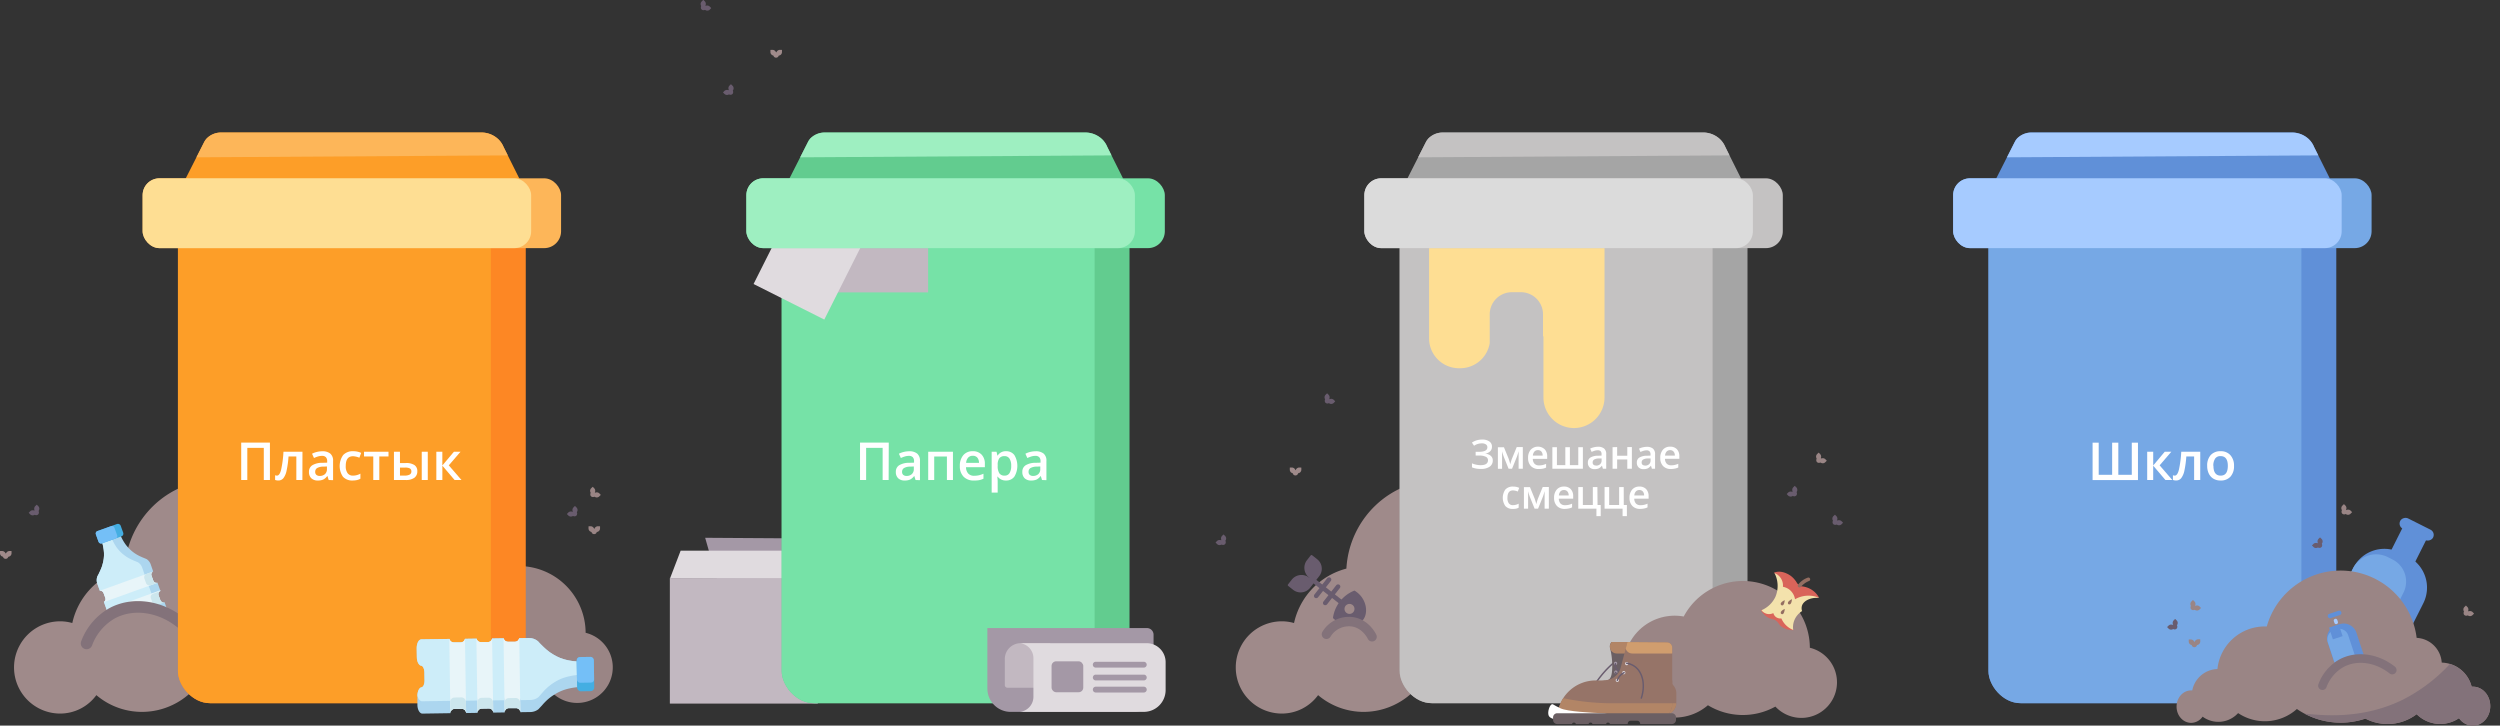 <svg xmlns="http://www.w3.org/2000/svg" xmlns:xlink="http://www.w3.org/1999/xlink" viewBox="0 0 1002.68 291.03"><rect x="0" y="0" width="1002.68" height="291.03" fill="#333333" stroke="none"/><defs><clipPath id="a"><path d="M212.12,79.27l-142,.88L81.74,57.27a6.69,6.69,0,0,1,1.15-1.73,8.09,8.09,0,0,1,5.78-2.39H193.41a9.91,9.91,0,0,1,6.42,2.66A9.28,9.28,0,0,1,202,59Z" fill="none"/></clipPath><clipPath id="b"><path d="M60.75,230.9l.73,2a1.34,1.34,0,0,0,1.69.82l1.19,3.3a1.36,1.36,0,0,0-.79,1.71l.74,2a1.33,1.33,0,0,0,1.69.81l1.19,3.31a1.31,1.31,0,0,0-.79,1.69h0l.73,2a1.34,1.34,0,0,0,1.69.82l2.92,8.11c.28.77-.65,1.81-2.07,2.32l-2.59.93c-1.37.49-2.7.29-3-.45a1.15,1.15,0,0,0-.7-.31,3.31,3.31,0,0,0-1.36.17l-2.64.95a3.31,3.31,0,0,0-1.15.73,1.15,1.15,0,0,0-.35.69c.27.74-.63,1.75-2,2.24l-2.63.94c-1.4.51-2.76.3-3-.46l-2.93-8.15a1.33,1.33,0,0,0,.59-1.61l-.73-2a1.35,1.35,0,0,0-1.48-.87l-1.21-3.35a1.32,1.32,0,0,0,.59-1.6l-.73-2a1.32,1.32,0,0,0-1.48-.86l-1.2-3.35a1.33,1.33,0,0,0,.59-1.61l-.74-2a1.33,1.33,0,0,0-1.47-.87l-1-2.77a4.3,4.3,0,0,1,0-3c.2-.36.37-.7.53-1l.07-.15c.31-.63.52-1.1.6-1.28a18,18,0,0,0,.78-2c0-.17.22-.72.37-1.46a13.72,13.72,0,0,0,.19-4.78,19.92,19.92,0,0,0-.64-3.07,7.5,7.5,0,0,0-1.25-2.11l8.27-3a7.4,7.4,0,0,0,.38,2.43,19.26,19.26,0,0,0,1.46,2.77,14.84,14.84,0,0,0,1.52,2A16.71,16.71,0,0,0,53,221.13c.59.47,1.06.79,1.22.89a16.49,16.49,0,0,0,1.88,1.06l1,.45.22.09,1.48.61h0a4.22,4.22,0,0,1,1.63,2.07l1,2.9A1.31,1.31,0,0,0,60.75,230.9Z" fill="none"/></clipPath><clipPath id="c"><rect x="71.37" y="82.52" width="139.5" height="199.5" rx="12.84" fill="none"/></clipPath><clipPath id="d"><rect x="57.2" y="71.52" width="167.83" height="28" rx="6.75" fill="none"/></clipPath><clipPath id="e"><path d="M206.93,284h-2.81a1.74,1.74,0,0,0-1.72,1.74l-4.58.07a1.74,1.74,0,0,0-1.76-1.69l-2.82.05a1.74,1.74,0,0,0-1.72,1.74l-4.58.07a1.73,1.73,0,0,0-1.76-1.69h-2.82a1.74,1.74,0,0,0-1.71,1.75l-11.24.17c-1.07,0-2-1.57-2-3.54v-3.59c0-1.89.79-3.45,1.81-3.46a1.53,1.53,0,0,0,.68-.74,4.23,4.23,0,0,0,.37-1.75l-.06-3.65a4.36,4.36,0,0,0-.42-1.74,1.46,1.46,0,0,0-.7-.71c-1,0-1.89-1.52-1.91-3.41l-.06-3.63c0-1.95.8-3.54,1.86-3.56l11.28-.17a1.75,1.75,0,0,0,1.74,1.41h2.81a1.75,1.75,0,0,0,1.69-1.46l4.64-.07a1.73,1.73,0,0,0,1.73,1.4h2.82a1.74,1.74,0,0,0,1.69-1.46L202,256a1.75,1.75,0,0,0,1.73,1.41h2.82a1.75,1.75,0,0,0,1.69-1.46l3.84-.06a5.63,5.63,0,0,1,3.67,1.28c.36.4.69.76,1,1.07l.15.15c.64.66,1.13,1.12,1.32,1.29a22,22,0,0,0,2.16,1.81c.19.14.8.57,1.64,1.07a19,19,0,0,0,2.67,1.33,19.29,19.29,0,0,0,3.15.93,25.73,25.73,0,0,0,4,.5,10.28,10.28,0,0,0,3.14-.65l.17,11.46a10.24,10.24,0,0,0-3.15-.56,27.06,27.06,0,0,0-4,.63,18.2,18.2,0,0,0-5.74,2.43,19.13,19.13,0,0,0-3.71,3c-.37.37-.61.64-1,1.09l-.2.23-1.4,1.5h0a5.44,5.44,0,0,1-3.24,1.13l-4,.06A1.74,1.74,0,0,0,206.93,284Z" fill="none"/></clipPath><clipPath id="f"><path d="M702.12,79.27l-142,.88,11.62-22.88a6.69,6.69,0,0,1,1.15-1.73,8.09,8.09,0,0,1,5.78-2.39H683.41a9.91,9.91,0,0,1,6.42,2.66A9.28,9.28,0,0,1,692,59Z" fill="none"/></clipPath><clipPath id="g"><rect x="561.37" y="82.52" width="139.5" height="199.5" rx="12.84" fill="none"/></clipPath><clipPath id="h"><rect x="547.2" y="71.52" width="167.83" height="28" rx="6.75" fill="none"/></clipPath><clipPath id="i"><path d="M454.27,79.27l-142,.88,11.62-22.88A6.72,6.72,0,0,1,325,55.54a8.09,8.09,0,0,1,5.78-2.39H435.56A9.89,9.89,0,0,1,442,55.81,9.2,9.2,0,0,1,444.14,59Z" fill="none"/></clipPath><clipPath id="j"><rect x="313.52" y="82.52" width="139.5" height="199.5" rx="12.84" fill="none"/></clipPath><clipPath id="k"><rect x="299.35" y="71.52" width="167.83" height="28" rx="6.75" fill="none"/></clipPath><clipPath id="l"><path d="M938.27,79.27l-142,.88,11.62-22.88A6.72,6.72,0,0,1,809,55.54a8.09,8.09,0,0,1,5.78-2.39H919.56A9.89,9.89,0,0,1,926,55.81,9.2,9.2,0,0,1,928.14,59Z" fill="none"/></clipPath><clipPath id="m"><rect x="797.52" y="82.52" width="139.5" height="199.5" rx="12.84" fill="none"/></clipPath><clipPath id="n"><rect x="783.35" y="71.52" width="167.83" height="28" rx="6.75" fill="none"/></clipPath><clipPath id="o"><rect x="640.62" y="272.91" width="31.71" height="13.86" rx="4.93" fill="none"/></clipPath><clipPath id="p"><path d="M640,272.91h30.72v9.17a6.79,6.79,0,0,1-6.78,6.8H624.53v-.54A15.43,15.43,0,0,1,640,272.91Z" fill="none"/></clipPath><clipPath id="q"><path d="M658.59,273.73l-14.8-.71a2.77,2.77,0,0,0,1.29-.35c.91-.52,1.47-1.77,1.54-5a29.94,29.94,0,0,0-.93-8,2.69,2.69,0,0,1,.21-1.48,2.83,2.83,0,0,1,.47-.71h12.22Z" fill="none"/></clipPath><clipPath id="r"><path d="M652.72,257.52l15.85.12a2.1,2.1,0,0,1,2.11,2.09v19.16l-28.3-6a8.06,8.06,0,0,0,2.59-.24,6.76,6.76,0,0,0,4.93-4.46Z" fill="none"/></clipPath><clipPath id="s"><path d="M991.83,275.41h-.52a12.73,12.73,0,0,0-12-9.66,10.61,10.61,0,0,0-10.06-9.92,30.74,30.74,0,0,0-60.1-4.58h-.8a19.08,19.08,0,0,0-19,17.08,10.64,10.64,0,0,0-10.1,8.57h-.44c-3.23,0-5.85,2.91-5.85,6.51s2.62,6.51,5.85,6.51a5.64,5.64,0,0,0,4.59-2.49A10.67,10.67,0,0,0,897.64,286a19.26,19.26,0,0,0,23.58-1.64,30.9,30.9,0,0,0,27.47,3.85,19.26,19.26,0,0,0,20.56-1.77,13.37,13.37,0,0,0,17,1.59,6.77,6.77,0,0,0,5.53,3c3.88,0,7-3.49,7-7.81S995.71,275.41,991.83,275.41Z" fill="none"/></clipPath></defs><title>Artboard 1</title><path d="M87,192.52c-19.74,0-35.87,15.73-37,35.53a29,29,0,0,0-21,21.83,17.79,17.79,0,0,0-4.87-.69,18.5,18.5,0,0,0,0,37,18,18,0,0,0,14.52-7.39A28.23,28.23,0,0,0,57,285.52a28.68,28.68,0,0,0,26.43-17.84c1.18.11,2.38.18,3.59.18,20.45,0,37-16.87,37-37.67S107.46,192.52,87,192.52Z" fill="#9f8a8a"/><path d="M212.12,79.27l-142,.88L81.74,57.27a6.69,6.69,0,0,1,1.15-1.73,8.09,8.09,0,0,1,5.78-2.39H193.41a9.91,9.91,0,0,1,6.42,2.66A9.28,9.28,0,0,1,202,59Z" fill="#fd9e28"/><g clip-path="url(#a)"><path d="M212.12,62.27l-142,.88L81.74,40.27a6.69,6.69,0,0,1,1.15-1.73,8.09,8.09,0,0,1,5.78-2.39H193.41a9.91,9.91,0,0,1,6.42,2.66A9.28,9.28,0,0,1,202,42Z" fill="#fdb659"/></g><path d="M60.75,230.9l.73,2a1.34,1.34,0,0,0,1.69.82l1.19,3.3a1.36,1.36,0,0,0-.79,1.71l.74,2a1.33,1.33,0,0,0,1.69.81l1.19,3.31a1.31,1.31,0,0,0-.79,1.69h0l.73,2a1.34,1.34,0,0,0,1.69.82l2.92,8.11c.28.77-.65,1.81-2.07,2.32l-2.59.93c-1.37.49-2.7.29-3-.45a1.15,1.15,0,0,0-.7-.31,3.31,3.31,0,0,0-1.36.17l-2.64.95a3.31,3.31,0,0,0-1.15.73,1.15,1.15,0,0,0-.35.69c.27.74-.63,1.75-2,2.24l-2.63.94c-1.4.51-2.76.3-3-.46l-2.93-8.15a1.33,1.33,0,0,0,.59-1.61l-.73-2a1.35,1.35,0,0,0-1.48-.87l-1.21-3.35a1.32,1.32,0,0,0,.59-1.6l-.73-2a1.32,1.32,0,0,0-1.48-.86l-1.2-3.35a1.33,1.33,0,0,0,.59-1.61l-.74-2a1.33,1.33,0,0,0-1.47-.87l-1-2.77a4.3,4.3,0,0,1,0-3c.2-.36.37-.7.53-1l.07-.15c.31-.63.52-1.1.6-1.28a18,18,0,0,0,.78-2c0-.17.22-.72.37-1.46a13.72,13.72,0,0,0,.19-4.78,19.92,19.92,0,0,0-.64-3.07,7.5,7.5,0,0,0-1.25-2.11l8.27-3a7.4,7.4,0,0,0,.38,2.43,19.26,19.26,0,0,0,1.46,2.77,14.84,14.84,0,0,0,1.52,2A16.71,16.71,0,0,0,53,221.13c.59.47,1.06.79,1.22.89a16.49,16.49,0,0,0,1.88,1.06l1,.45.22.09,1.48.61h0a4.22,4.22,0,0,1,1.63,2.07l1,2.9A1.31,1.31,0,0,0,60.75,230.9Z" fill="#acd6ef"/><g clip-path="url(#b)"><path d="M57.24,232.16l.73,2a1.33,1.33,0,0,0,1.69.81l1.19,3.31a1.31,1.31,0,0,0-.79,1.69h0l.73,2a1.33,1.33,0,0,0,1.69.81l1.19,3.31a1.33,1.33,0,0,0-.78,1.7l.73,2a1.33,1.33,0,0,0,1.69.81l2.92,8.12c.28.76-.65,1.8-2.07,2.31l-2.6.94c-1.36.49-2.69.28-3-.45a1.11,1.11,0,0,0-.71-.32,1.06,1.06,0,0,0-.72.25l.15.41c0,.08-.09.18-.13.28A2.45,2.45,0,0,0,59,263a1.61,1.61,0,0,1,0,.69c-.48,2.49-6.78,3-7.09,3l-2.15.31c-1.41.5-2.77.3-3-.47l-2.93-8.15a1.33,1.33,0,0,0,.58-1.61l-.73-2a1.32,1.32,0,0,0-1.48-.86L41,250.58a1.33,1.33,0,0,0,.59-1.61l-.73-2a1.35,1.35,0,0,0-1.48-.87l-1.21-3.35a1.33,1.33,0,0,0,.59-1.61l-.73-2a1.32,1.32,0,0,0-1.48-.86l-1-2.78a4.42,4.42,0,0,1,0-3c.2-.36.38-.69.53-1l.07-.14c.32-.63.53-1.11.61-1.29a18,18,0,0,0,.78-2c.05-.18.21-.73.37-1.46a15.84,15.84,0,0,0,.29-2.27,14.18,14.18,0,0,0-.11-2.52,19.78,19.78,0,0,0-.63-3.06,7.58,7.58,0,0,0-1.26-2.12l8.27-3a7.68,7.68,0,0,0,.39,2.43,19.91,19.91,0,0,0,1.46,2.78,13.35,13.35,0,0,0,1.52,2,13.63,13.63,0,0,0,1.67,1.55c.59.47,1.06.79,1.21.89a15.22,15.22,0,0,0,1.89,1.06l1,.46.22.09,1.48.61h0A4.17,4.17,0,0,1,57,227.57l1,2.89A1.34,1.34,0,0,0,57.24,232.16Z" fill="#cdedf9"/><rect x="39.08" y="232.84" width="25.48" height="4.83" rx="1.34" transform="translate(-76.59 31.44) rotate(-19.79)" fill="#e8f5f9"/><rect x="41.96" y="240.38" width="25.46" height="4.83" rx="1.34" transform="translate(-79.32 33.08) rotate(-19.89)" fill="#e8f5f9"/><rect x="44.32" y="248.7" width="25.48" height="4.83" rx="1.34" transform="translate(-81.65 34.15) rotate(-19.79)" fill="#e8f5f9"/><rect x="57.49" y="226.21" width="25.48" height="4.83" rx="1.34" transform="translate(-73.26 37.28) rotate(-19.79)" fill="#cce6ed"/><rect x="60.11" y="234.15" width="25.48" height="4.83" rx="1.34" transform="translate(-75.79 38.64) rotate(-19.79)" fill="#cce6ed"/><rect x="62.73" y="242.07" width="25.48" height="4.83" rx="1.34" transform="translate(-78.32 39.99) rotate(-19.79)" fill="#cce6ed"/></g><rect x="38.68" y="211.4" width="10.54" height="5.27" rx="1.1" transform="translate(-69.87 27.52) rotate(-19.79)" fill="#44aee2"/><rect x="38.76" y="211.85" width="7.91" height="5.27" rx="0.95" transform="translate(-70.1 27.13) rotate(-19.79)" fill="#74bff7"/><ellipse cx="53.96" cy="256.52" rx="21.03" ry="13.65" fill="#9f8a8a"/><path d="M34.73,258.06a23.15,23.15,0,0,1,10.07-12c8.22-4.54,19.15-3.14,27.62,3.58" fill="none" stroke="#83727a" stroke-linecap="round" stroke-linejoin="round" stroke-width="4.66"/><path d="M234.88,253.79a26.87,26.87,0,0,0-50.59-12.52c-.25-.05-.51-.1-.77-.13A20.43,20.43,0,1,0,194,276.85a26.94,26.94,0,0,0,27.06.54,14.27,14.27,0,1,0,13.8-23.6Z" fill="#9a8585"/><rect x="71.37" y="82.52" width="139.5" height="199.5" rx="12.84" fill="#fd8724"/><g clip-path="url(#c)"><rect x="57.37" y="82.52" width="139.5" height="199.5" rx="12.84" fill="#fd9e28"/></g><rect x="57.2" y="71.52" width="167.83" height="28" rx="6.75" fill="#fdb659"/><g clip-path="url(#d)"><rect x="45.2" y="71.52" width="167.83" height="28" rx="6.75" fill="#fede93"/></g><path d="M206.93,284h-2.81a1.74,1.74,0,0,0-1.72,1.74l-4.58.07a1.74,1.74,0,0,0-1.76-1.69l-2.82.05a1.74,1.74,0,0,0-1.72,1.74l-4.58.07a1.73,1.73,0,0,0-1.76-1.69h-2.82a1.74,1.74,0,0,0-1.71,1.75l-11.24.17c-1.07,0-2-1.57-2-3.54v-3.59c0-1.89.79-3.45,1.81-3.46a1.53,1.53,0,0,0,.68-.74,4.23,4.23,0,0,0,.37-1.75l-.06-3.65a4.36,4.36,0,0,0-.42-1.74,1.46,1.46,0,0,0-.7-.71c-1,0-1.89-1.52-1.91-3.41l-.06-3.63c0-1.95.8-3.54,1.86-3.56l11.28-.17a1.75,1.75,0,0,0,1.74,1.41h2.81a1.75,1.75,0,0,0,1.69-1.46l4.64-.07a1.73,1.73,0,0,0,1.73,1.4h2.82a1.74,1.74,0,0,0,1.69-1.46L202,256a1.75,1.75,0,0,0,1.73,1.41h2.82a1.75,1.75,0,0,0,1.69-1.46l3.84-.06a5.63,5.63,0,0,1,3.67,1.28c.36.4.69.76,1,1.07l.15.15c.64.66,1.13,1.12,1.32,1.29a22,22,0,0,0,2.16,1.81c.19.14.8.57,1.64,1.07a19,19,0,0,0,2.67,1.33,19.29,19.29,0,0,0,3.15.93,25.73,25.73,0,0,0,4,.5,10.28,10.28,0,0,0,3.14-.65l.17,11.46a10.24,10.24,0,0,0-3.15-.56,27.06,27.06,0,0,0-4,.63,18.2,18.2,0,0,0-5.74,2.43,19.13,19.13,0,0,0-3.71,3c-.37.37-.61.64-1,1.09l-.2.23-1.4,1.5h0a5.44,5.44,0,0,1-3.24,1.13l-4,.06A1.74,1.74,0,0,0,206.93,284Z" fill="#acd6ef"/><g clip-path="url(#e)"><path d="M206.86,279.09H204a1.75,1.75,0,0,0-1.71,1.75l-4.58.07a1.74,1.74,0,0,0-1.77-1.69h-2.81a1.74,1.74,0,0,0-1.72,1.74l-4.58.07a1.74,1.74,0,0,0-1.77-1.69h-2.81a1.77,1.77,0,0,0-1.72,1.75l-11.24.17c-1.06,0-2-1.57-2-3.53v-3.6c0-1.89.78-3.45,1.8-3.46a1.38,1.38,0,0,0,.69-1.74h-.57a3.83,3.83,0,0,0-.29-.28,3.32,3.32,0,0,0-.87-.56,2.18,2.18,0,0,1-.86-.28c-2.86-1.63-.83-9.62-.72-10L167,255c0-1.95.8-3.54,1.85-3.55l11.29-.17a1.73,1.73,0,0,0,1.73,1.4h2.82a1.74,1.74,0,0,0,1.69-1.46l4.64-.07a1.75,1.75,0,0,0,1.73,1.41l2.82-.05a1.74,1.74,0,0,0,1.69-1.45l4.64-.07a1.73,1.73,0,0,0,1.73,1.4h2.82a1.75,1.75,0,0,0,1.69-1.46H212a5.62,5.62,0,0,1,3.66,1.28c.36.41.7.76,1,1.07l.15.16c.64.65,1.14,1.11,1.33,1.29a24.68,24.68,0,0,0,2.15,1.8c.2.14.8.58,1.65,1.08a18.12,18.12,0,0,0,2.7,1.39,17.26,17.26,0,0,0,3.15.93,25.06,25.06,0,0,0,4.05.51,10.28,10.28,0,0,0,3.14-.65l.17,11.45a10,10,0,0,0-3.16-.55,24.49,24.49,0,0,0-4,.63,18,18,0,0,0-3.12,1,19,19,0,0,0-2.63,1.41c-.56.35-1.09.72-1.61,1.12a21.91,21.91,0,0,0-2.1,1.87c-.36.37-.61.65-1,1.1-.07.07-.13.15-.21.22-.38.45-.84,1-1.37,1.57h0a5.44,5.44,0,0,1-3.24,1.13l-4,.06a1.75,1.75,0,0,0-1.79-1.71h0Z" fill="#cdedf9"/><rect x="202.18" y="254.48" width="6.3" height="33.21" rx="1.74" transform="translate(-4.09 3.15) rotate(-0.87)" fill="#e8f5f9"/><rect x="191.29" y="254.37" width="6.3" height="33.21" rx="1.74" transform="translate(-4.09 2.98) rotate(-0.87)" fill="#e8f5f9"/><rect x="180.41" y="254.25" width="6.3" height="33.21" rx="1.74" transform="translate(-4.09 2.82) rotate(-0.87)" fill="#e8f5f9"/><rect x="202.56" y="279.97" width="6.3" height="33.21" rx="1.74" transform="translate(-4.48 3.16) rotate(-0.87)" fill="#cce6ed"/><rect x="191.69" y="279.85" width="6.3" height="33.21" rx="1.74" transform="translate(-4.48 2.99) rotate(-0.87)" fill="#cce6ed"/><rect x="180.81" y="279.73" width="6.3" height="33.21" rx="1.74" transform="translate(-4.48 2.83) rotate(-0.87)" fill="#cce6ed"/></g><rect x="231.38" y="263.49" width="6.87" height="13.74" rx="1.43" transform="translate(-4.08 3.6) rotate(-0.87)" fill="#44aee2"/><rect x="231.35" y="263.49" width="6.87" height="10.31" rx="1.24" transform="translate(-4.05 3.6) rotate(-0.87)" fill="#74bff7"/><path d="M577,192.52c-19.74,0-35.87,15.73-37,35.53a29,29,0,0,0-21,21.83,17.79,17.79,0,0,0-4.87-.69,18.5,18.5,0,0,0,0,37,18,18,0,0,0,14.52-7.39,28.27,28.27,0,0,0,18.3,6.72,28.68,28.68,0,0,0,26.43-17.84c1.18.11,2.38.18,3.59.18,20.45,0,37-16.87,37-37.67S597.46,192.52,577,192.52Z" fill="#9f8a8a"/><path d="M702.12,79.27l-142,.88,11.62-22.88a6.69,6.69,0,0,1,1.15-1.73,8.09,8.09,0,0,1,5.78-2.39H683.41a9.91,9.91,0,0,1,6.42,2.66A9.28,9.28,0,0,1,692,59Z" fill="#a5a5a5"/><g clip-path="url(#f)"><path d="M702.12,62.27l-142,.88,11.62-22.88a6.69,6.69,0,0,1,1.15-1.73,8.09,8.09,0,0,1,5.78-2.39H683.41a9.91,9.91,0,0,1,6.42,2.66A9.28,9.28,0,0,1,692,42Z" fill="#c4c2c2"/></g><rect x="561.37" y="82.52" width="139.5" height="199.5" rx="12.84" fill="#a5a5a5"/><g clip-path="url(#g)"><rect x="547.37" y="82.52" width="139.5" height="199.5" rx="12.84" fill="#c4c2c2"/></g><path d="M631.24,87.52h0A12.31,12.31,0,0,0,620.4,94.1a9.52,9.52,0,0,0-8.91-6.24H606a9.55,9.55,0,0,0-9.34,7.74,12,12,0,0,0-11-7.24h-.5a12,12,0,0,0-12,12v35.33a12,12,0,0,0,12,12h.5a12,12,0,0,0,11.83-10.1V126.06a8.89,8.89,0,0,1,8.87-8.87H610a8.89,8.89,0,0,1,8.86,8.87V135c.06-.07.12-.12.17-.19v24.62a12.28,12.28,0,0,0,12.25,12.25h0a12.28,12.28,0,0,0,12.25-12.25V99.77A12.29,12.29,0,0,0,631.24,87.52Z" fill="#fede93"/><path d="M725.88,259.79a26.87,26.87,0,0,0-50.59-12.52c-.25-.05-.51-.1-.77-.13A20.43,20.43,0,1,0,685,282.85a26.94,26.94,0,0,0,27.06.54,14.27,14.27,0,1,0,13.8-23.6Z" fill="#9a8585"/><rect x="547.2" y="71.52" width="167.83" height="28" rx="6.75" fill="#c4c2c2"/><g clip-path="url(#h)"><rect x="535.2" y="71.52" width="167.83" height="28" rx="6.75" fill="#dbdbdb"/></g><rect x="525.38" y="234.81" width="10.19" height="1.83" rx="0.91" transform="translate(17.84 508.08) rotate(-51.94)" fill="#695c6e"/><rect x="528.99" y="237.64" width="10.19" height="1.83" rx="0.91" transform="translate(17 512.01) rotate(-51.94)" fill="#695c6e"/><rect x="530.96" y="228.36" width="1.83" height="16.92" rx="0.91" transform="translate(17.52 509.6) rotate(-51.94)" fill="#695c6e"/><path d="M527.28,233.4l-2.22-1.74a5,5,0,0,1-.86-7l1.48-1.89a.43.43,0,0,1,.59-.07l2,1.58a4.84,4.84,0,0,1,.84,6.79h0Z" fill="#695c6e"/><path d="M527.28,233.4l-2.22-1.74a5,5,0,0,0-7,.86l-1.48,1.89a.41.41,0,0,0,.07.58h0l2,1.58a4.85,4.85,0,0,0,6.8-.82h0Z" fill="#695c6e"/><path d="M543.23,236.86a13.82,13.82,0,0,0-8.62,11c3.93,4,9.83,3.52,12.08.73S548.17,239.78,543.23,236.86ZM540,245.78a2,2,0,1,1,2.83-.34,2,2,0,0,1-2.83.34Z" fill="#695c6e"/><path d="M532,254.39a10.52,10.52,0,0,1,10.44-5c5.36.81,7.68,5.68,7.85,6" fill="none" stroke="#83727a" stroke-linecap="round" stroke-linejoin="round" stroke-width="3.79"/><path d="M333.25,231.86l-45.59.83q-2.42-8.5-4.84-17l50.5.33Q333.29,223.94,333.25,231.86Z" fill="#a498a6"/><path d="M314.25,232.22l-45.51-.28q2.13-5.55,4.25-11.08h41.26Z" fill="#e0dbdf"/><rect x="268.66" y="231.86" width="59.33" height="50.33" fill="#c2b8c1"/><path d="M454.27,79.27l-142,.88,11.62-22.88A6.72,6.72,0,0,1,325,55.54a8.09,8.09,0,0,1,5.78-2.39H435.56A9.89,9.89,0,0,1,442,55.81,9.2,9.2,0,0,1,444.14,59Z" fill="#62cc8f"/><g clip-path="url(#i)"><path d="M454.27,62.27l-142,.88,11.62-22.88A6.72,6.72,0,0,1,325,38.54a8.09,8.09,0,0,1,5.78-2.39H435.56A9.89,9.89,0,0,1,442,38.81,9.2,9.2,0,0,1,444.14,42Z" fill="#9eefc1"/></g><rect x="313.52" y="82.52" width="139.5" height="199.5" rx="12.84" fill="#62cc8f"/><g clip-path="url(#j)"><rect x="299.52" y="82.52" width="139.5" height="199.5" rx="12.84" fill="#76e2a7"/></g><rect x="325.99" y="75.27" width="46.25" height="42" fill="#c2b8c1"/><rect x="304.85" y="86.4" width="42" height="31.75" transform="translate(88.11 347.47) rotate(-63.31)" fill="#e0dbdf"/><rect x="299.35" y="71.52" width="167.83" height="28" rx="6.75" fill="#76e2a7"/><g clip-path="url(#k)"><rect x="287.35" y="71.52" width="167.83" height="28" rx="6.75" fill="#9eefc1"/></g><path d="M396,276.16V251.9h64a2.66,2.66,0,0,1,2.66,2.66h0V277.8a7.72,7.72,0,0,1-7.72,7.72H405.37a9.36,9.36,0,0,1-9.36-9.36Z" fill="#a498a6"/><path d="M403,274.77V264.32a6.36,6.36,0,0,1,6.36-6.36H421.2v17.87H404A1.06,1.06,0,0,1,403,274.77Z" fill="#c2b8c1"/><path d="M414.48,264v15.45a6.09,6.09,0,0,1-5.45,6.06h49.72a8.75,8.75,0,0,0,8.75-8.75h0V265.58a7.62,7.62,0,0,0-7.62-7.62h-51A6.06,6.06,0,0,1,414.48,264Z" fill="#e0dbdf"/><rect x="421.75" y="265.23" width="12.72" height="12.41" rx="1.86" fill="#a498a6"/><path d="M438.3,266.59h0a1.17,1.17,0,0,1,1.17-1.17h19.27a1.17,1.17,0,0,1,1.17,1.17h0a1.17,1.17,0,0,1-1.17,1.17H439.47a1.17,1.17,0,0,1-1.17-1.17Z" fill="#a498a6"/><path d="M438.31,271.74h0a1.16,1.16,0,0,1,1.16-1.16h19.28a1.16,1.16,0,0,1,1.17,1.15h0a1.17,1.17,0,0,1-1.17,1.17H439.48a1.17,1.17,0,0,1-1.17-1.17Z" fill="#a498a6"/><path d="M438.31,276.58h0a1.17,1.17,0,0,1,1.17-1.17h19.27a1.17,1.17,0,0,1,1.17,1.17h0a1.17,1.17,0,0,1-1.17,1.17H439.48a1.17,1.17,0,0,1-1.17-1.17Z" fill="#a498a6"/><path d="M938.27,79.27l-142,.88,11.62-22.88A6.72,6.72,0,0,1,809,55.54a8.09,8.09,0,0,1,5.78-2.39H919.56A9.89,9.89,0,0,1,926,55.81,9.2,9.2,0,0,1,928.14,59Z" fill="#6090d8"/><g clip-path="url(#l)"><path d="M938.27,62.27l-142,.88,11.62-22.88A6.72,6.72,0,0,1,809,38.54a8.09,8.09,0,0,1,5.78-2.39H919.56A9.89,9.89,0,0,1,926,38.81,9.2,9.2,0,0,1,928.14,42Z" fill="#a6cbff"/></g><rect x="797.52" y="82.52" width="139.5" height="199.5" rx="12.84" fill="#6090d8"/><g clip-path="url(#m)"><rect x="783.52" y="82.52" width="139.5" height="199.5" rx="12.84" fill="#76a8e5"/></g><rect x="783.35" y="71.52" width="167.83" height="28" rx="6.75" fill="#76a8e5"/><g clip-path="url(#n)"><rect x="771.35" y="71.52" width="167.83" height="28" rx="6.75" fill="#a6cbff"/></g><path d="M713.77,250.57a6.15,6.15,0,0,1-.82-1.08C713.28,249.88,713.51,250.27,713.77,250.57Z" fill="#6090d8"/><path d="M719.21,252.63c-1-2.77-1.08-5-.75-5.46a4.92,4.92,0,0,1,.5-.61,3.51,3.51,0,0,1,.6-.48,6.47,6.47,0,0,1,.85-3.16,7.46,7.46,0,0,1,5.46-3.37l3.69.13a8.79,8.79,0,0,0-3.21-3.31,9.35,9.35,0,0,0-3.85-1.22,4.4,4.4,0,0,1-.75-.38,3.44,3.44,0,0,1-1-.9,9.44,9.44,0,0,0-2.49-2.88c-.42-.31-3.42-2.46-6.51-1.41l-.3.12a5.61,5.61,0,0,1,2,3.74,4.76,4.76,0,0,1,.45,6.05,5.09,5.09,0,0,1-2.59,2,3.73,3.73,0,0,1-.58,1.43,4.17,4.17,0,0,1-4.56,1.6,7.48,7.48,0,0,0,2.88,3.12,6.81,6.81,0,0,0,2.19.77h0a3.22,3.22,0,0,1,.85.37,3.9,3.9,0,0,1,.82.7c.33.39.56.78.82,1.08v.06l.09.09a6.53,6.53,0,0,0,.63.55,7.46,7.46,0,0,0,5,1.45Z" fill="#d9645a"/><path d="M721.16,235.36a.76.76,0,0,1,.17-1.05,7.72,7.72,0,0,1,1.54-1.48,7.59,7.59,0,0,1,2-1.08.74.74,0,0,1,1,.16.76.76,0,0,1-.17,1.06,7.59,7.59,0,0,0-2,1.08,7.94,7.94,0,0,0-1.53,1.48A.84.84,0,0,1,721.16,235.36Z" fill="#946e61"/><path d="M722.7,243a3.55,3.55,0,0,0,.07,2.09,7.77,7.77,0,0,0-3.23,4,7.51,7.51,0,0,0-.33,3.58,9.07,9.07,0,0,1-3-2,8.64,8.64,0,0,1-1.75-2.63,3.08,3.08,0,0,1-2.23-.6,3,3,0,0,1-1-1.55,3.85,3.85,0,0,1-2,.4,4,4,0,0,1-2.76-1.54,10.9,10.9,0,0,0,5.58-5.33,11.25,11.25,0,0,0-.34-9.57,5.21,5.21,0,0,1,2.49,2,5.3,5.3,0,0,1,.88,3.5,6,6,0,0,1,2.7,1.21,6.22,6.22,0,0,1,2.16,3.78,10.87,10.87,0,0,1,9.7-.55C726.07,239.53,723.3,241,722.7,243Z" fill="#f3e2ac"/><path d="M715,242.79a.73.73,0,0,1-.54-.07.67.67,0,0,1-.27-.47c-.07-.47.6-1.08,1.62-1.55C715.72,241.82,715.41,242.68,715,242.79Z" fill="#946e61"/><path d="M717.85,242.38a.58.58,0,0,1-.76-.33v0a.54.54,0,0,1,0-.18c-.07-.47.6-1.09,1.62-1.56C718.62,241.42,718.31,242.27,717.85,242.38Z" fill="#946e61"/><path d="M715,246.3a.62.62,0,0,1-.78-.37.51.51,0,0,1,0-.17c-.07-.47.59-1.09,1.61-1.55C715.72,245.33,715.42,246.18,715,246.3Z" fill="#946e61"/><path d="M647,266c-.8.7-1.63,1.48-2.47,2.34a42.23,42.23,0,0,0-4.46,5.52" fill="none" stroke="#695c6e" stroke-linecap="round" stroke-miterlimit="10" stroke-width="0.59"/><rect x="640.62" y="272.91" width="31.71" height="13.86" rx="4.93" fill="#967468"/><g clip-path="url(#o)"><rect x="629.58" y="282.06" width="53.78" height="5.52" fill="#b28566"/></g><path d="M640,272.91h30.72v9.17a6.79,6.79,0,0,1-6.78,6.8H624.53v-.54A15.43,15.43,0,0,1,640,272.91Z" fill="#967468"/><g clip-path="url(#p)"><path d="M673,287.58H619.25c.27-3.09.55-6.18.82-9.27a96.26,96.26,0,0,0,27.36,3.75H673Z" fill="#b28566"/></g><path d="M658.59,273.73l-14.8-.71a2.77,2.77,0,0,0,1.29-.35c.91-.52,1.47-1.77,1.54-5a29.94,29.94,0,0,0-.93-8,2.69,2.69,0,0,1,.21-1.48,2.83,2.83,0,0,1,.47-.71h12.22Z" fill="#6b5f63"/><g clip-path="url(#q)"><path d="M648.43,256.58h15.85a2.78,2.78,0,0,1,2.76,2.76h0a2.78,2.78,0,0,1-2.76,2.76H648.43a2.78,2.78,0,0,1-2.76-2.76h0A2.78,2.78,0,0,1,648.43,256.58Z" fill="#b28566"/></g><path d="M622.54,282.42c.29,0,.45.17,1.64.82l1.64.82c2.74,1.35,12.86,1.81,16.56,2l2.12.11c-17.33,3.73-22.5,2.83-23.37.83C620.53,285.61,621.53,282.56,622.54,282.42Z" fill="#fff"/><path d="M670.52,286.06H624.58a1.68,1.68,0,0,0-1.69,1.67h0v1a1.68,1.68,0,0,0,1.69,1.67h5.92a.69.69,0,0,1,.69-.58h.16a.69.69,0,0,1,.68.58h5.13a.69.69,0,0,1,.68-.58H638a.69.69,0,0,1,.69.58h5.48a.69.69,0,0,1,.69-.58H645a.69.69,0,0,1,.69.58h7.14v-.09a1.33,1.33,0,0,1,1.33-1.32h2.32a1.34,1.34,0,0,1,1.34,1.32v.09h12.69a1.68,1.68,0,0,0,1.69-1.67h0v-1A1.69,1.69,0,0,0,670.52,286.06Z" fill="#6b5f63"/><circle cx="647.96" cy="266.04" r="0.65" fill="#a498a6"/><path d="M652.36,266.45c-.61,2.06-2.42,2.9-3.4,2.46a2.64,2.64,0,0,1-1.06-2.7" fill="none" stroke="#695c6e" stroke-linecap="round" stroke-miterlimit="10" stroke-width="0.59"/><circle cx="648.08" cy="269.56" r="0.65" fill="#a498a6"/><path d="M648,269.68a1.72,1.72,0,0,0,.94,1.05,1.79,1.79,0,0,0,2.11-.82" fill="none" stroke="#695c6e" stroke-linecap="round" stroke-miterlimit="10" stroke-width="0.59"/><path d="M652.72,257.52l15.85.12a2.1,2.1,0,0,1,2.11,2.09v19.16l-28.3-6a8.06,8.06,0,0,0,2.59-.24,6.76,6.76,0,0,0,4.93-4.46Z" fill="#967468"/><g clip-path="url(#r)"><path d="M654.65,256.58H670.5a2.78,2.78,0,0,1,2.76,2.76h0a2.78,2.78,0,0,1-2.76,2.76H654.65a2.78,2.78,0,0,1-2.76-2.76h0A2.78,2.78,0,0,1,654.65,256.58Z" fill="#d09d6e"/></g><circle cx="652.42" cy="266.15" r="0.65" fill="#e0dbdf"/><circle cx="651.25" cy="269.79" r="0.65" fill="#e0dbdf"/><circle cx="648.66" cy="272.85" r="0.65" fill="#e0dbdf"/><path d="M652.42,266a7.66,7.66,0,0,1,3.52,1.52c3,2.43,4,7.37,2.35,12.45" fill="none" stroke="#695c6e" stroke-linecap="round" stroke-miterlimit="10" stroke-width="0.59"/><path d="M651.36,269.79a5.53,5.53,0,0,0-2.7,3.06" fill="none" stroke="#695c6e" stroke-linecap="round" stroke-miterlimit="10" stroke-width="0.59"/><path d="M962.56,221.6l3.18,1.59a14,14,0,0,1,6.2,18.73h0l-16.72,33.27a4.35,4.35,0,0,1-5.83,1.93h0l-20-10.07a4.71,4.71,0,0,1-2.11-6.32h0l16.55-32.93a13.94,13.94,0,0,1,18.72-6.19Z" fill="#6090d8"/><rect x="966.93" y="204.87" width="4.65" height="14.77" rx="2.32" transform="translate(344.26 982.9) rotate(-63.31)" fill="#6090d8"/><path d="M957.66,223.43l1.83.92A9.91,9.91,0,0,1,964,237.62v0h0L945.17,275h0l-15.86-8a4.68,4.68,0,0,1-2.08-6.28l16.42-32.65A10.46,10.46,0,0,1,957.66,223.43Z" fill="#76a8e5"/><rect x="962.16" y="216.48" width="5.74" height="3.83" rx="1.91" transform="translate(336.45 982.51) rotate(-63.31)" fill="#a6cbff"/><rect x="959.27" y="214.02" width="12.85" height="10.67" transform="translate(335.96 983.63) rotate(-63.31)" fill="#6090d8"/><path d="M991.83,275.41h-.52a12.73,12.73,0,0,0-12-9.66,10.61,10.61,0,0,0-10.06-9.92,30.74,30.74,0,0,0-60.1-4.58h-.8a19.08,19.08,0,0,0-19,17.08,10.64,10.64,0,0,0-10.1,8.57h-.44c-3.23,0-5.85,2.91-5.85,6.51s2.62,6.51,5.85,6.51a5.64,5.64,0,0,0,4.59-2.49A10.67,10.67,0,0,0,897.64,286a19.26,19.26,0,0,0,23.58-1.64,30.9,30.9,0,0,0,27.47,3.85,19.26,19.26,0,0,0,20.56-1.77,13.37,13.37,0,0,0,17,1.59,6.77,6.77,0,0,0,5.53,3c3.88,0,7-3.49,7-7.81S995.71,275.41,991.83,275.41Z" fill="#9a8585"/><g clip-path="url(#s)"><path d="M920.17,286.41c.31-2,21.3,5.11,43.51-5.77a66.43,66.43,0,0,0,24.22-20.93c2.11,1.06,11,5.82,13.85,15.82,1.7,6,1,13-1.65,17.14C987.65,312.13,919.6,289.92,920.17,286.41Z" fill="#83727a"/></g><path d="M937,250.79l1.3-.43a5.38,5.38,0,0,1,6.79,3.4h0l4.5,13.6a1.66,1.66,0,0,1-1.06,2.11l-8.19,2.71A1.82,1.82,0,0,1,938,271h0l-4.45-13.45A5.37,5.37,0,0,1,937,250.8Z" fill="#6090d8"/><path d="M934.2,246.2l3.69-1.23a.9.9,0,0,1,1.14.57h0a.89.89,0,0,1-.56,1.13h0l-3.7,1.23a.9.9,0,0,1-1.13-.57h0a.89.89,0,0,1,.56-1.13Z" fill="#6090d8"/><path d="M936.22,252.62l.75-.24a3.82,3.82,0,0,1,4.83,2.42h0l5.05,15.27h0l-6.5,2.15a1.8,1.8,0,0,1-2.27-1.15l-4.43-13.38a4,4,0,0,1,2.53-5.06h0Z" fill="#76a8e5"/><path d="M936.5,248.21h0a.74.74,0,0,1,.93.46h0l.23.7a.74.74,0,0,1-.46.93h0a.73.73,0,0,1-.93-.47l-.23-.7A.74.74,0,0,1,936.5,248.21Z" fill="#a6cbff"/><rect x="934.78" y="250.92" width="4.11" height="4.95" transform="translate(-32.39 303.12) rotate(-18.07)" fill="#6090d8"/><ellipse cx="945.75" cy="273.84" rx="15.62" ry="10.14" fill="#9a8585"/><path d="M931.47,275a17.17,17.17,0,0,1,7.48-8.92c6.1-3.37,14.22-2.33,20.51,2.66" fill="none" stroke="#83727a" stroke-linecap="round" stroke-linejoin="round" stroke-width="3.46"/><path d="M930.59,215.61l.54.54a1.42,1.42,0,0,1,0,2l-.63.62h0l-.58-.59a1.47,1.47,0,0,1,0-2.08h0l.5-.5a.12.12,0,0,1,.17,0Z" fill="#695c6e"/><path d="M929.92,218.19l.57.58h0l-.62.62a1.42,1.42,0,0,1-2,0l-.54-.54a.12.12,0,0,1,0-.17h0l.5-.5a1.47,1.47,0,0,1,2.08,0h0Z" fill="#695c6e"/><circle cx="930.3" cy="218.67" r="1.08" fill="#695c6e"/><path d="M872.49,248.32l.53.53a1.44,1.44,0,0,1,0,2l-.6.6h0l-.59-.58a1.48,1.48,0,0,1,0-2.09h0l.5-.5A.12.12,0,0,1,872.49,248.32Z" fill="#695c6e"/><path d="M871.81,250.92l.59.58h0l-.63.63a1.42,1.42,0,0,1-2,0l-.54-.54a.14.14,0,0,1,0-.17l.51-.5A1.47,1.47,0,0,1,871.81,250.92Z" fill="#695c6e"/><circle cx="872.2" cy="251.38" r="1.08" fill="#695c6e"/><path d="M943.26,205.53l-.54.53a1.42,1.42,0,0,1-2,0l-.62-.62h0l.6-.61a1.5,1.5,0,0,1,2.1,0l.5.51a.11.11,0,0,1,0,.15l0,0Z" fill="#9a8585"/><path d="M940.66,204.85l-.59.58h0l-.62-.62a1.42,1.42,0,0,1,0-2l.56-.56a.11.11,0,0,1,.14,0l0,0,.51.5a1.48,1.48,0,0,1,0,2.09h0Z" fill="#9a8585"/><circle cx="940.19" cy="205.24" r="1.08" fill="#9a8585"/><path d="M992.2,246.16l-.54.54a1.42,1.42,0,0,1-2,0l-.62-.62h0l.57-.58a1.49,1.49,0,0,1,2.09,0l.53.54a.11.11,0,0,1,0,.14l0,0Z" fill="#9a8585"/><path d="M989.61,245.49l-.59.59h0l-.62-.62a1.42,1.42,0,0,1,0-2l.52-.53a.14.14,0,0,1,.17,0l.5.51A1.48,1.48,0,0,1,989.61,245.49Z" fill="#9a8585"/><circle cx="989.14" cy="245.88" r="1.08" fill="#9a8585"/><path d="M882.68,243.93l-.53.54a1.44,1.44,0,0,1-2,0l-.62-.63h0l.58-.58a1.48,1.48,0,0,1,2.09,0h0l.5.5a.12.12,0,0,1,0,.17h0Z" fill="#9a8585"/><path d="M880.12,243.28l-.59.59h0l-.62-.62a1.42,1.42,0,0,1,0-2l.54-.54a.12.12,0,0,1,.17,0h0l.5.5A1.47,1.47,0,0,1,880.12,243.28Z" fill="#9a8585"/><circle cx="879.62" cy="243.64" r="1.08" fill="#9a8585"/><path d="M882.46,256.55v.73a1.43,1.43,0,0,1-1.43,1.43h-.88v-.83a1.48,1.48,0,0,1,1.48-1.48h.71a.12.12,0,0,1,.12.12Z" fill="#9a8585"/><path d="M880.15,257.9v.83h-.88a1.43,1.43,0,0,1-1.43-1.43v-.71a.12.12,0,0,1,.12-.12h.71A1.48,1.48,0,0,1,880.15,257.9Z" fill="#9a8585"/><circle cx="880.09" cy="258.51" r="1.08" fill="#9a8585"/><path d="M14.82,202.49l.54.53a1.42,1.42,0,0,1,0,2l-.63.63h0l-.58-.59a1.47,1.47,0,0,1,0-2.08h0l.5-.5a.12.12,0,0,1,.17,0Z" fill="#695c6e"/><path d="M14.16,205.09l.58.58h0l-.62.63a1.44,1.44,0,0,1-2,0l-.54-.54a.12.12,0,0,1,0-.17h0l.5-.5a1.47,1.47,0,0,1,2.09,0Z" fill="#695c6e"/><circle cx="14.54" cy="205.55" r="1.08" fill="#695c6e"/><path d="M293.28,33.87l.54.54a1.42,1.42,0,0,1,0,2l-.62.63h0l-.59-.59a1.48,1.48,0,0,1-.06-2.09h0l.5-.5a.12.12,0,0,1,.17,0h.06Z" fill="#695c6e"/><path d="M292.61,36.47l.58.58h0l-.62.62a1.42,1.42,0,0,1-2,0l-.54-.53a.11.11,0,0,1,0-.15l0,0,.5-.5a1.48,1.48,0,0,1,2.09,0h0Z" fill="#695c6e"/><circle cx="292.99" cy="36.94" r="1.08" fill="#695c6e"/><path d="M285.22,3.31l-.54.54a1.42,1.42,0,0,1-2,0L282,3.23h0l.58-.59a1.48,1.48,0,0,1,2.09,0h0l.5.5a.11.11,0,0,1,0,.15l0,0Z" fill="#695c6e"/><path d="M282.63,2.63l-.59.59h0l-.62-.62a1.42,1.42,0,0,1,0-2L282,0a.11.11,0,0,1,.15,0l0,0,.5.5a1.47,1.47,0,0,1,0,2.08S282.65,2.61,282.63,2.63Z" fill="#695c6e"/><circle cx="282.16" cy="3.02" r="1.08" fill="#695c6e"/><path d="M2.32,223.29v-.83A1.49,1.49,0,0,1,3.8,221h.71a.12.12,0,0,1,.12.12h0v.76a1.43,1.43,0,0,1-1.43,1.43Z" fill="#9f8a8a"/><path d="M2.32,223.29v-.83A1.49,1.49,0,0,0,.83,221H.12a.12.12,0,0,0-.12.12H0v.76a1.43,1.43,0,0,0,1.43,1.43Z" fill="#9f8a8a"/><circle cx="2.26" cy="223.06" r="1.08" fill="#9f8a8a"/><path d="M311.32,22.29v-.83A1.49,1.49,0,0,1,312.8,20h.71a.12.12,0,0,1,.12.12h0v.76a1.43,1.43,0,0,1-1.43,1.43Z" fill="#9f8a8a"/><path d="M311.32,22.29v-.83A1.49,1.49,0,0,0,309.83,20h-.71a.12.12,0,0,0-.12.12h0v.76a1.43,1.43,0,0,0,1.43,1.43Z" fill="#9f8a8a"/><circle cx="311.26" cy="22.06" r="1.08" fill="#9f8a8a"/><path d="M519.62,189.85V189a1.49,1.49,0,0,1,1.48-1.49h.71a.12.12,0,0,1,.12.12h0v.76a1.43,1.43,0,0,1-1.43,1.43Z" fill="#9f8a8a"/><path d="M519.62,189.85V189a1.49,1.49,0,0,0-1.49-1.49h-.71a.12.12,0,0,0-.12.12h0v.76a1.43,1.43,0,0,0,1.43,1.43Z" fill="#9f8a8a"/><circle cx="519.56" cy="189.62" r="1.08" fill="#9f8a8a"/><path d="M535.45,161.06l-.54.54a1.42,1.42,0,0,1-2,0l-.62-.62h0l.59-.59a1.47,1.47,0,0,1,2.08,0h0l.5.5a.12.12,0,0,1,0,.16Z" fill="#695c6e"/><path d="M532.86,160.38l-.59.59h0l-.62-.62a1.42,1.42,0,0,1,0-2l.54-.54a.11.11,0,0,1,.15,0l0,0,.5.5A1.47,1.47,0,0,1,532.86,160.38Z" fill="#695c6e"/><circle cx="532.39" cy="160.77" r="1.08" fill="#695c6e"/><path d="M490.83,214.43l.53.54a1.42,1.42,0,0,1,0,2l-.62.62h0l-.59-.59a1.49,1.49,0,0,1,0-2.09h0l.51-.5a.12.12,0,0,1,.16,0Z" fill="#695c6e"/><path d="M490.16,217l.59.59h0l-.62.62a1.42,1.42,0,0,1-2,0l-.54-.54a.12.12,0,0,1,0-.17h0l.5-.5a1.47,1.47,0,0,1,2.08,0h0Z" fill="#695c6e"/><circle cx="490.55" cy="217.49" r="1.08" fill="#695c6e"/><path d="M719.92,194.94l.54.53a1.46,1.46,0,0,1,0,2l-.63.62h0l-.58-.59a1.47,1.47,0,0,1,0-2.08h0l.5-.5a.12.12,0,0,1,.17,0Z" fill="#695c6e"/><path d="M719.22,197.56l.59.59h0l-.62.62a1.44,1.44,0,0,1-2,0l-.53-.54a.11.11,0,0,1,0-.15l0,0,.5-.5A1.47,1.47,0,0,1,719.22,197.56Z" fill="#695c6e"/><circle cx="719.64" cy="198" r="1.08" fill="#695c6e"/><path d="M739.12,209.73l-.54.54a1.44,1.44,0,0,1-2,0l-.63-.63h0l.59-.58a1.47,1.47,0,0,1,2.08,0h0l.51.5A.15.15,0,0,1,739.12,209.73Z" fill="#695c6e"/><path d="M736.52,209.05l-.59.59h0l-.62-.62a1.44,1.44,0,0,1,0-2l.54-.53a.11.11,0,0,1,.15,0l0,0,.5.5A1.47,1.47,0,0,1,736.52,209.05Z" fill="#695c6e"/><circle cx="736.05" cy="209.44" r="1.08" fill="#695c6e"/><path d="M732.59,184.87l-.54.53a1.42,1.42,0,0,1-2,0l-.62-.62h0l.59-.59a1.49,1.49,0,0,1,2.09,0l.5.51a.12.12,0,0,1,0,.16Z" fill="#9a8585"/><path d="M730,184.17l-.59.58h0l-.62-.62a1.42,1.42,0,0,1,0-2l.53-.54a.11.11,0,0,1,.15,0l0,0,.51.5A1.5,1.5,0,0,1,730,184.17Z" fill="#9a8585"/><circle cx="729.52" cy="184.57" r="1.08" fill="#9a8585"/><path d="M230.69,203l.54.54a1.42,1.42,0,0,1,0,2l-.62.62h0l-.59-.58a1.48,1.48,0,0,1,0-2.09h0l.5-.5a.12.12,0,0,1,.17,0h0Z" fill="#695c6e"/><path d="M230,205.57l.59.58h0l-.62.63a1.44,1.44,0,0,1-2,0l-.54-.54a.12.12,0,0,1,0-.17h0l.5-.5A1.47,1.47,0,0,1,230,205.57Z" fill="#695c6e"/><circle cx="230.41" cy="206.02" r="1.08" fill="#695c6e"/><path d="M240.89,198.57l-.54.53a1.42,1.42,0,0,1-2,0l-.62-.62h0l.59-.58a1.47,1.47,0,0,1,2.08,0h0l.5.5a.11.11,0,0,1,0,.15l0,0Z" fill="#9a8585"/><path d="M238.3,197.87l-.58.59h0l-.63-.62a1.42,1.42,0,0,1,0-2l.54-.54a.12.12,0,0,1,.17,0h0l.5.5a1.47,1.47,0,0,1,0,2.08h0Z" fill="#9a8585"/><circle cx="237.82" cy="198.28" r="1.08" fill="#9a8585"/><path d="M240.66,211.18v.76a1.43,1.43,0,0,1-1.43,1.43h-.88v-.83a1.48,1.48,0,0,1,1.48-1.48h.71a.12.12,0,0,1,.12.12Z" fill="#9a8585"/><path d="M238.35,212.54v.83h-.88a1.43,1.43,0,0,1-1.43-1.43v-.76a.12.12,0,0,1,.12-.12h.71A1.48,1.48,0,0,1,238.35,212.54Z" fill="#9a8585"/><circle cx="238.29" cy="213.15" r="1.08" fill="#9a8585"/><path d="M108.26,192.52H105.8V179.63H99.19v12.89H96.74v-15h11.52Z" fill="#fff"/><path d="M121.28,192.52h-2.43v-9.45h-3.13a38.41,38.41,0,0,1-.78,5.7,7.31,7.31,0,0,1-1.27,3,2.51,2.51,0,0,1-2,.94,3.46,3.46,0,0,1-1.33-.22v-1.89a2.1,2.1,0,0,0,.76.15c.7,0,1.25-.79,1.65-2.36a44.62,44.62,0,0,0,.94-7.2h7.62Z" fill="#fff"/><path d="M131.82,192.52l-.48-1.58h-.09a4.55,4.55,0,0,1-1.65,1.41,5.19,5.19,0,0,1-2.13.37,3.63,3.63,0,0,1-2.61-.9,3.35,3.35,0,0,1-.94-2.55,3,3,0,0,1,1.3-2.65,7.54,7.54,0,0,1,4-1l2-.06V185a2.28,2.28,0,0,0-.51-1.62,2.06,2.06,0,0,0-1.57-.54,5.45,5.45,0,0,0-1.67.26,12.31,12.31,0,0,0-1.54.6l-.78-1.72a8.66,8.66,0,0,1,2-.74,9.73,9.73,0,0,1,2.07-.25,4.93,4.93,0,0,1,3.27.95,3.7,3.7,0,0,1,1.1,3v7.64Zm-3.59-1.64a3,3,0,0,0,2.11-.73,2.67,2.67,0,0,0,.79-2.06v-1l-1.46.06a4.92,4.92,0,0,0-2.47.57,1.71,1.71,0,0,0-.78,1.55,1.47,1.47,0,0,0,.46,1.17A1.92,1.92,0,0,0,128.23,190.88Z" fill="#fff"/><path d="M141.48,192.72a5,5,0,0,1-3.92-1.5,7.63,7.63,0,0,1,.07-8.71,5.2,5.2,0,0,1,4-1.54,7.65,7.65,0,0,1,3.23.67l-.73,1.94a7.25,7.25,0,0,0-2.52-.6c-2,0-2.94,1.31-2.94,3.91a4.69,4.69,0,0,0,.73,2.87,2.54,2.54,0,0,0,2.15,1,6.16,6.16,0,0,0,3-.79V192a4.89,4.89,0,0,1-1.37.54A8.32,8.32,0,0,1,141.48,192.72Z" fill="#fff"/><path d="M155.82,181.18v1.89h-3.69v9.45h-2.42v-9.45H146v-1.89Z" fill="#fff"/><path d="M160.42,185.71h2.29a6,6,0,0,1,3.52.82,2.84,2.84,0,0,1,1.14,2.46,3.09,3.09,0,0,1-1.19,2.64,5.73,5.73,0,0,1-3.47.89H158V181.18h2.41Zm4.56,3.34a1.25,1.25,0,0,0-.63-1.19,4,4,0,0,0-1.81-.33h-2.12v3.21h1.81a4.1,4.1,0,0,0,2.1-.41A1.42,1.42,0,0,0,165,189.05Zm6.59,3.47h-2.42V181.18h2.42Z" fill="#fff"/><path d="M182.05,181.18h2.65L180,186.64l5.09,5.88h-2.77l-4.9-5.75v5.75H175V181.18h2.41v5.51Z" fill="#fff"/><path d="M356.41,192.52H354V179.63h-6.62v12.89h-2.45v-15h11.53Z" fill="#fff"/><path d="M367.2,192.52l-.49-1.58h-.08a4.71,4.71,0,0,1-1.65,1.41,5.19,5.19,0,0,1-2.13.37,3.6,3.6,0,0,1-2.61-.9,3.35,3.35,0,0,1-.94-2.55,3,3,0,0,1,1.3-2.65,7.52,7.52,0,0,1,4-1l2-.06V185a2.28,2.28,0,0,0-.51-1.62,2.06,2.06,0,0,0-1.57-.54,5.45,5.45,0,0,0-1.67.26,12.31,12.31,0,0,0-1.54.6l-.78-1.72a8.5,8.5,0,0,1,2-.74,9.73,9.73,0,0,1,2.07-.25,4.93,4.93,0,0,1,3.27.95,3.7,3.7,0,0,1,1.1,3v7.64Zm-3.59-1.64a3,3,0,0,0,2.1-.73,2.67,2.67,0,0,0,.8-2.06v-1l-1.46.06a4.92,4.92,0,0,0-2.47.57,1.71,1.71,0,0,0-.78,1.55,1.49,1.49,0,0,0,.45,1.17A1.94,1.94,0,0,0,363.61,190.88Z" fill="#fff"/><path d="M382.2,181.18v11.34h-2.42v-9.43h-5.09v9.43h-2.41V181.18Z" fill="#fff"/><path d="M390.6,192.72a5.47,5.47,0,0,1-4.14-1.54,5.83,5.83,0,0,1-1.49-4.25,6.45,6.45,0,0,1,1.38-4.37,4.77,4.77,0,0,1,3.8-1.59,4.68,4.68,0,0,1,3.55,1.37,5.2,5.2,0,0,1,1.3,3.75v1.3h-7.55a3.71,3.71,0,0,0,.89,2.54,3.11,3.11,0,0,0,2.37.89,9.18,9.18,0,0,0,1.87-.19,10.21,10.21,0,0,0,1.86-.63v2a7.59,7.59,0,0,1-1.78.59A10.72,10.72,0,0,1,390.6,192.72Zm-.45-9.92a2.43,2.43,0,0,0-1.84.73,3.46,3.46,0,0,0-.82,2.12h5.15a3.16,3.16,0,0,0-.68-2.13A2.33,2.33,0,0,0,390.15,182.8Z" fill="#fff"/><path d="M403.49,192.72a4,4,0,0,1-3.34-1.54H400c.09.95.14,1.53.14,1.74v4.64h-2.41V181.18h1.95c.06.21.17.72.34,1.52h.12a3.78,3.78,0,0,1,3.39-1.73,4,4,0,0,1,3.3,1.54,8.41,8.41,0,0,1,0,8.66A4,4,0,0,1,403.49,192.72Zm-.58-9.78a2.51,2.51,0,0,0-2.1.84,4.38,4.38,0,0,0-.66,2.69v.36a5.29,5.29,0,0,0,.66,3,2.44,2.44,0,0,0,2.14.93,2.18,2.18,0,0,0,1.93-1,5.3,5.3,0,0,0,.68-2.92,5.1,5.1,0,0,0-.68-2.89A2.23,2.23,0,0,0,402.91,182.94Z" fill="#fff"/><path d="M417.92,192.52l-.48-1.58h-.08a4.71,4.71,0,0,1-1.65,1.41,5.27,5.27,0,0,1-2.14.37,3.63,3.63,0,0,1-2.61-.9,3.38,3.38,0,0,1-.93-2.55,3,3,0,0,1,1.3-2.65,7.52,7.52,0,0,1,4-1l2-.06V185a2.28,2.28,0,0,0-.51-1.62,2.08,2.08,0,0,0-1.58-.54,5.5,5.5,0,0,0-1.67.26,13.64,13.64,0,0,0-1.54.6l-.77-1.72a8.34,8.34,0,0,1,2-.74,9.73,9.73,0,0,1,2.07-.25,4.88,4.88,0,0,1,3.26.95,3.67,3.67,0,0,1,1.1,3v7.64Zm-3.59-1.64a3,3,0,0,0,2.11-.73,2.67,2.67,0,0,0,.79-2.06v-1l-1.45.06a5,5,0,0,0-2.48.57,1.72,1.72,0,0,0-.77,1.55,1.49,1.49,0,0,0,.45,1.17A1.92,1.92,0,0,0,414.33,190.88Z" fill="#fff"/><path d="M849.6,190.42H855V177.53h2.48v15h-18.2v-15h2.45v12.89h5.39V177.53h2.48Z" fill="#fff"/><path d="M868.21,181.18h2.65l-4.69,5.46,5.09,5.88h-2.77l-4.9-5.75v5.75h-2.41V181.18h2.41v5.51Z" fill="#fff"/><path d="M882.45,192.52H880v-9.45h-3.13a40,40,0,0,1-.77,5.7,7.44,7.44,0,0,1-1.28,3,2.51,2.51,0,0,1-2,.94,3.37,3.37,0,0,1-1.32-.22v-1.89a2,2,0,0,0,.75.15c.7,0,1.25-.79,1.65-2.36a44.62,44.62,0,0,0,.94-7.2h7.62Z" fill="#fff"/><path d="M896,186.83a6.2,6.2,0,0,1-1.42,4.34,5.11,5.11,0,0,1-4,1.55,5.41,5.41,0,0,1-2.81-.71,4.76,4.76,0,0,1-1.88-2.06,7,7,0,0,1-.65-3.12,6.17,6.17,0,0,1,1.41-4.31,5.13,5.13,0,0,1,4-1.55,5,5,0,0,1,3.9,1.59A6.14,6.14,0,0,1,896,186.83Zm-8.25,0c0,2.62,1,3.93,2.9,3.93s2.87-1.31,2.87-3.93-1-3.89-2.89-3.89a2.47,2.47,0,0,0-2.2,1A5.07,5.07,0,0,0,887.7,186.83Z" fill="#fff"/><path d="M598.38,179.2a2.43,2.43,0,0,1-.74,1.83,3.65,3.65,0,0,1-2,.91v0a4,4,0,0,1,2.28.89,2.36,2.36,0,0,1,.79,1.85,2.91,2.91,0,0,1-1.25,2.49,5.78,5.78,0,0,1-3.44.9,9,9,0,0,1-3.65-.62v-1.63a7.53,7.53,0,0,0,1.7.55,8.58,8.58,0,0,0,1.72.2c2,0,3-.66,3-2a1.48,1.48,0,0,0-.9-1.38,5.86,5.86,0,0,0-2.68-.48h-1.37v-1.5h1.29c2.27,0,3.41-.61,3.41-1.82a1.33,1.33,0,0,0-.58-1.15,2.75,2.75,0,0,0-1.63-.42,5.48,5.48,0,0,0-1.58.22,5.59,5.59,0,0,0-1.55.74l-.85-1.27a7.09,7.09,0,0,1,4.14-1.21,4.69,4.69,0,0,1,2.86.77A2.41,2.41,0,0,1,598.38,179.2Z" fill="#fff"/><path d="M605.72,186.19l.1-.37c.22-.78.4-1.37.56-1.79l1.94-4.72h2.44V188h-1.69v-7l-.14.47c-.24.84-.44,1.46-.6,1.85L606.44,188h-1.39l-1.89-4.69a20.81,20.81,0,0,1-.72-2.29v7h-1.68v-8.64h2.43l1.88,4.58A22.19,22.19,0,0,1,605.72,186.19Z" fill="#fff"/><path d="M617.16,188.11a4.16,4.16,0,0,1-3.15-1.18,4.45,4.45,0,0,1-1.14-3.24,4.83,4.83,0,0,1,1.06-3.32,4,4,0,0,1,5.6-.18,4,4,0,0,1,1,2.86v1h-5.76a2.86,2.86,0,0,0,.68,1.94,2.38,2.38,0,0,0,1.81.67,6.39,6.39,0,0,0,1.42-.14,8.2,8.2,0,0,0,1.42-.48v1.49a5.05,5.05,0,0,1-1.36.45A8.18,8.18,0,0,1,617.16,188.11Zm-.34-7.57a1.84,1.84,0,0,0-1.4.56,2.67,2.67,0,0,0-.63,1.62h3.92a2.38,2.38,0,0,0-.51-1.62A1.76,1.76,0,0,0,616.82,180.54Z" fill="#fff"/><path d="M634.85,188H622.61v-8.64h1.83v7.19h3.37v-7.19h1.83v7.19H633v-7.19h1.85Z" fill="#fff"/><path d="M642.88,188l-.37-1.2h-.06a3.64,3.64,0,0,1-1.26,1.07,4,4,0,0,1-1.62.29,2.74,2.74,0,0,1-2-.69,2.57,2.57,0,0,1-.72-1.95,2.26,2.26,0,0,1,1-2,5.7,5.7,0,0,1,3-.74l1.49-.05v-.46A1.74,1.74,0,0,0,642,181a1.56,1.56,0,0,0-1.19-.41,4.18,4.18,0,0,0-1.28.2,9.17,9.17,0,0,0-1.17.46l-.59-1.32a6.1,6.1,0,0,1,1.54-.55,6.89,6.89,0,0,1,1.57-.2,3.74,3.74,0,0,1,2.49.72,2.81,2.81,0,0,1,.84,2.26V188Zm-2.74-1.25a2.29,2.29,0,0,0,1.61-.56,2,2,0,0,0,.61-1.56v-.75l-1.11,0a3.74,3.74,0,0,0-1.89.44,1.31,1.31,0,0,0-.59,1.18,1.13,1.13,0,0,0,.34.89A1.45,1.45,0,0,0,640.14,186.7Z" fill="#fff"/><path d="M648.59,179.31v3.47h4.07v-3.47h1.84V188h-1.84v-3.73h-4.07V188h-1.84v-8.64Z" fill="#fff"/><path d="M662.53,188l-.37-1.2h-.06a3.64,3.64,0,0,1-1.26,1.07,4,4,0,0,1-1.63.29,2.73,2.73,0,0,1-2-.69,2.57,2.57,0,0,1-.72-1.95,2.27,2.27,0,0,1,1-2,5.77,5.77,0,0,1,3-.74l1.49-.05v-.46a1.74,1.74,0,0,0-.39-1.24,1.57,1.57,0,0,0-1.2-.41,4.16,4.16,0,0,0-1.27.2,8.62,8.62,0,0,0-1.17.46l-.6-1.32a6.4,6.4,0,0,1,1.54-.55,7,7,0,0,1,1.58-.2,3.74,3.74,0,0,1,2.49.72,2.81,2.81,0,0,1,.84,2.26V188Zm-2.74-1.25a2.29,2.29,0,0,0,1.61-.56,2,2,0,0,0,.6-1.56v-.75l-1.11,0a3.73,3.73,0,0,0-1.88.44,1.29,1.29,0,0,0-.59,1.18,1.13,1.13,0,0,0,.34.89A1.43,1.43,0,0,0,659.79,186.7Z" fill="#fff"/><path d="M670.18,188.11a4.17,4.17,0,0,1-3.16-1.18,4.48,4.48,0,0,1-1.13-3.24,4.88,4.88,0,0,1,1.05-3.32,3.64,3.64,0,0,1,2.9-1.22,3.56,3.56,0,0,1,2.7,1,4,4,0,0,1,1,2.86v1h-5.76a2.81,2.81,0,0,0,.68,1.94,2.35,2.35,0,0,0,1.8.67,6.48,6.48,0,0,0,1.43-.14,8.2,8.2,0,0,0,1.42-.48v1.49a5.17,5.17,0,0,1-1.36.45A8.25,8.25,0,0,1,670.18,188.11Zm-.34-7.57a1.84,1.84,0,0,0-1.4.56,2.67,2.67,0,0,0-.63,1.62h3.92a2.33,2.33,0,0,0-.52-1.62A1.75,1.75,0,0,0,669.84,180.54Z" fill="#fff"/><path d="M606.76,204.11a3.76,3.76,0,0,1-3-1.15,5.8,5.8,0,0,1,0-6.63,4,4,0,0,1,3.09-1.18,5.76,5.76,0,0,1,2.46.51l-.56,1.48a5.53,5.53,0,0,0-1.92-.45c-1.49,0-2.24,1-2.24,3a3.54,3.54,0,0,0,.56,2.19,2,2,0,0,0,1.63.73,4.76,4.76,0,0,0,2.32-.61v1.6a3.43,3.43,0,0,1-1,.41A5.82,5.82,0,0,1,606.76,204.11Z" fill="#fff"/><path d="M616.16,202.19l.1-.37c.21-.78.4-1.37.55-1.79l1.94-4.72h2.45V204h-1.7v-7l-.14.47a17.42,17.42,0,0,1-.59,1.85L616.88,204h-1.4l-1.89-4.69a18.93,18.93,0,0,1-.71-2.29v7H611.2v-8.64h2.43l1.87,4.58A19.33,19.33,0,0,1,616.16,202.19Z" fill="#fff"/><path d="M627.59,204.11a4.16,4.16,0,0,1-3.15-1.18,4.45,4.45,0,0,1-1.14-3.24,4.88,4.88,0,0,1,1.06-3.32,3.64,3.64,0,0,1,2.9-1.22,3.56,3.56,0,0,1,2.7,1,4,4,0,0,1,1,2.86v1H625.2a2.81,2.81,0,0,0,.68,1.94,2.34,2.34,0,0,0,1.8.67,6.48,6.48,0,0,0,1.43-.14,7.84,7.84,0,0,0,1.41-.48v1.49a4.94,4.94,0,0,1-1.36.45A8.1,8.1,0,0,1,627.59,204.11Zm-.33-7.57a1.83,1.83,0,0,0-1.4.56,2.56,2.56,0,0,0-.63,1.62h3.92a2.33,2.33,0,0,0-.52-1.62A1.75,1.75,0,0,0,627.26,196.54Z" fill="#fff"/><path d="M640.73,202.53H642V207h-1.72v-3H633v-8.64h1.84v7.19h4v-7.19h1.83Z" fill="#fff"/><path d="M651.25,202.53h1.25V207h-1.73v-3h-7.22v-8.64h1.84v7.19h4v-7.19h1.84Z" fill="#fff"/><path d="M657.84,204.11a4.16,4.16,0,0,1-3.15-1.18,4.45,4.45,0,0,1-1.14-3.24,4.88,4.88,0,0,1,1.06-3.32,3.64,3.64,0,0,1,2.9-1.22,3.56,3.56,0,0,1,2.7,1,4,4,0,0,1,1,2.86v1h-5.75a2.81,2.81,0,0,0,.68,1.94,2.34,2.34,0,0,0,1.8.67,6.48,6.48,0,0,0,1.43-.14,7.84,7.84,0,0,0,1.41-.48v1.49a4.94,4.94,0,0,1-1.36.45A8.1,8.1,0,0,1,657.84,204.11Zm-.33-7.57a1.83,1.83,0,0,0-1.4.56,2.56,2.56,0,0,0-.63,1.62h3.92a2.33,2.33,0,0,0-.52-1.62A1.75,1.75,0,0,0,657.51,196.54Z" fill="#fff"/></svg>